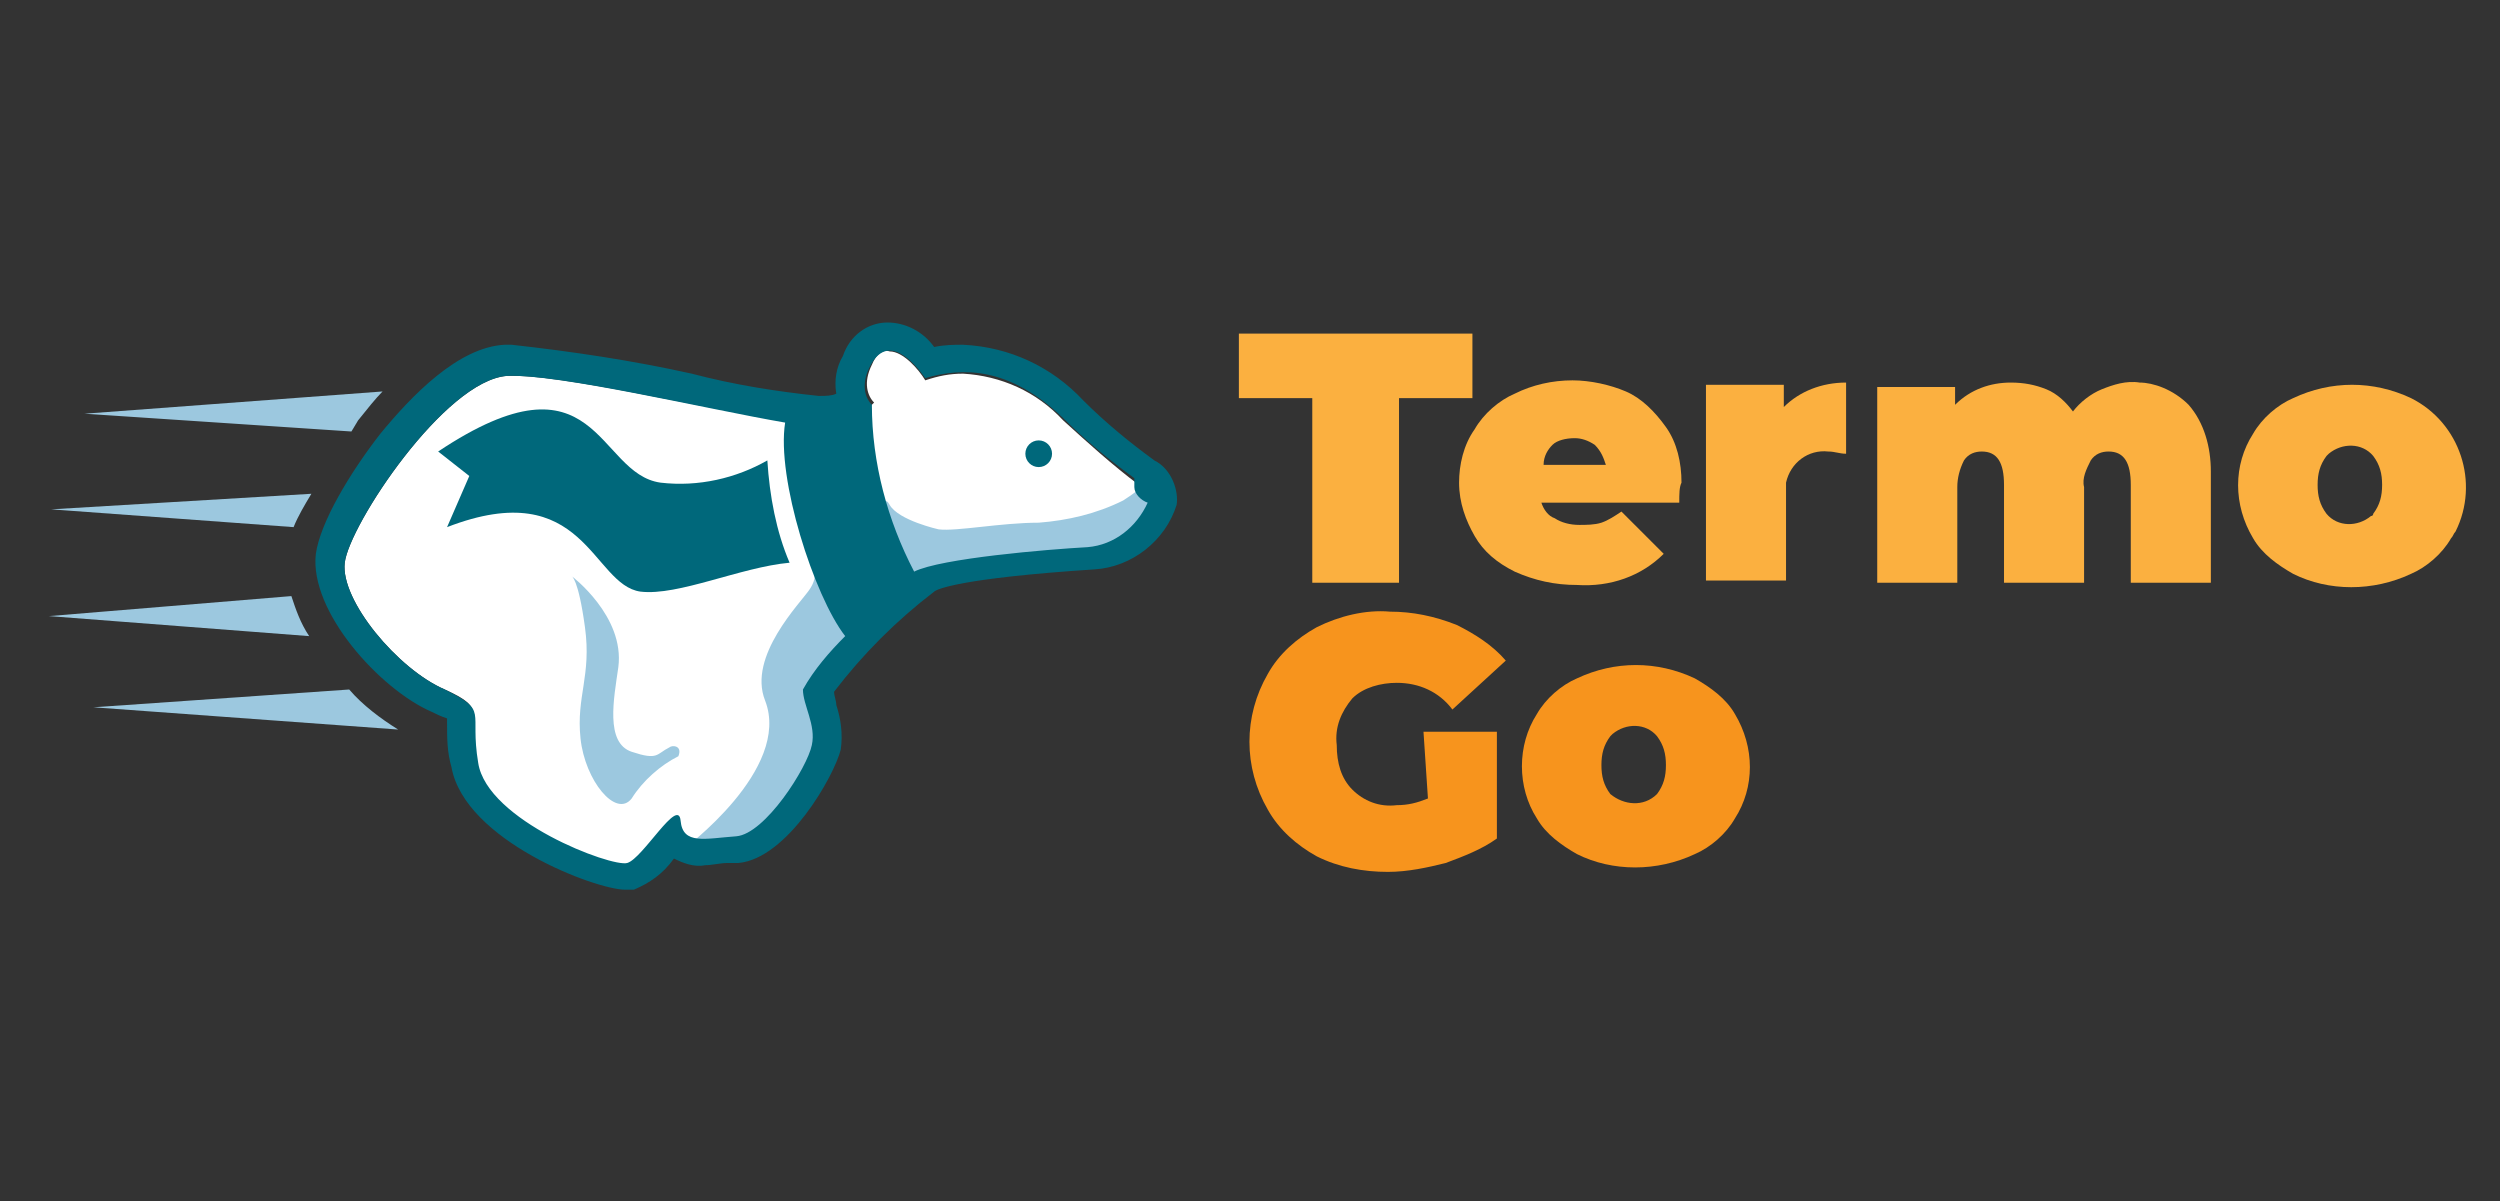<?xml version="1.0" encoding="utf-8"?>
<!-- Generator: Adobe Illustrator 22.0.1, SVG Export Plug-In . SVG Version: 6.00 Build 0)  -->
<svg version="1.1" id="Livello_1" xmlns="http://www.w3.org/2000/svg" xmlns:xlink="http://www.w3.org/1999/xlink" x="0px" y="0px"
	 viewBox="0 0 112.4 54" style="enable-background:new 0 0 112.4 54;" xml:space="preserve">
<rect x="0" y="0" width="112.4" height="54" fill="#333333" stroke="none"/>
<style type="text/css">
	.st0{fill:#FBB040;}
	.st1{fill:#F7941D;}
	.st2{fill:#FFFFFF;}
	.st3{fill:#9CC8DF;}
	.st4{fill:#00687B;}
</style>
<title>Tavola disegno 19</title>
<g>
	<path class="st0" d="M59,17.9h-3.3v-2.9h10.5v2.9h-3.3v8.3H59V17.9z"/>
	<path class="st0" d="M75.5,22.6h-6.2c0.1,0.3,0.3,0.6,0.6,0.7c0.3,0.2,0.7,0.3,1.1,0.3c0.3,0,0.7,0,1-0.1c0.3-0.1,0.6-0.3,0.9-0.5
		l1.9,1.9c-1,1-2.4,1.5-3.9,1.4c-1,0-1.9-0.2-2.8-0.6c-0.8-0.4-1.4-0.9-1.8-1.6c-0.4-0.7-0.7-1.5-0.7-2.4c0-0.8,0.2-1.7,0.7-2.4
		c0.4-0.7,1.1-1.3,1.8-1.6c0.8-0.4,1.7-0.6,2.6-0.6c0.8,0,1.7,0.2,2.4,0.5c0.7,0.3,1.3,0.9,1.8,1.6c0.5,0.7,0.7,1.6,0.7,2.5
		C75.5,21.9,75.5,22.2,75.5,22.6z M69.8,20c-0.2,0.2-0.4,0.5-0.4,0.9h2.8c-0.1-0.3-0.2-0.6-0.5-0.9c-0.3-0.2-0.6-0.3-0.9-0.3
		C70.4,19.7,70,19.8,69.8,20z"/>
	<path class="st0" d="M83,17.2v3.2c-0.3,0-0.5-0.1-0.8-0.1c-0.9-0.1-1.7,0.5-1.9,1.4c0,0.2,0,0.3,0,0.5v3.9h-3.6v-8.8h3.5v1
		C80.9,17.6,81.9,17.2,83,17.2z"/>
	<path class="st0" d="M98.4,18.2c0.7,0.8,1,1.9,1,3v5h-3.6v-4.4c0-1-0.3-1.5-1-1.5c-0.3,0-0.6,0.1-0.8,0.4c-0.2,0.4-0.4,0.8-0.3,1.2
		v4.3h-3.6v-4.4c0-1-0.3-1.5-1-1.5c-0.3,0-0.6,0.1-0.8,0.4c-0.2,0.4-0.3,0.8-0.3,1.2v4.3h-3.6v-8.8h3.5v0.8c0.7-0.7,1.6-1,2.5-1
		c0.6,0,1.1,0.1,1.6,0.3c0.5,0.2,0.9,0.6,1.2,1c0.3-0.4,0.8-0.8,1.3-1c0.5-0.2,1.1-0.4,1.7-0.3C96.8,17.2,97.7,17.5,98.4,18.2z"/>
	<path class="st0" d="M103.1,25.8c-0.7-0.4-1.4-0.9-1.8-1.6c-0.9-1.5-0.9-3.3,0-4.7c0.4-0.7,1.1-1.3,1.8-1.6c1.7-0.8,3.6-0.8,5.3,0
		c2.2,1.1,3.1,3.8,2,6c-0.1,0.1-0.1,0.2-0.2,0.3c-0.4,0.7-1.1,1.3-1.8,1.6C106.7,26.6,104.7,26.6,103.1,25.8z M106.7,23.1
		c0.3-0.4,0.4-0.8,0.4-1.3c0-0.5-0.1-0.9-0.4-1.3c-0.5-0.6-1.4-0.6-2-0.1c0,0,0,0-0.1,0.1c-0.3,0.4-0.4,0.8-0.4,1.3
		c0,0.5,0.1,0.9,0.4,1.3c0.5,0.6,1.4,0.6,2,0.1C106.7,23.2,106.7,23.1,106.7,23.1z"/>
	<path class="st1" d="M64,32.9h3.3v4.8c-0.7,0.5-1.5,0.8-2.3,1.1c-0.8,0.2-1.7,0.4-2.6,0.4c-1.1,0-2.2-0.2-3.2-0.7
		c-0.9-0.5-1.7-1.2-2.2-2.1c-1.1-1.9-1.1-4.2,0-6.1c0.5-0.9,1.3-1.6,2.2-2.1c1-0.5,2.2-0.8,3.3-0.7c1,0,2,0.2,3,0.6
		c0.8,0.4,1.6,0.9,2.2,1.6l-2.4,2.2c-0.6-0.8-1.5-1.2-2.5-1.2c-0.7,0-1.5,0.2-2,0.7c-0.5,0.6-0.8,1.3-0.7,2.1c0,0.8,0.2,1.5,0.7,2
		c0.5,0.5,1.2,0.8,2,0.7c0.5,0,0.9-0.1,1.4-0.3L64,32.9z"/>
	<path class="st1" d="M70.9,38.4c-0.7-0.4-1.4-0.9-1.8-1.6c-0.9-1.4-0.9-3.3,0-4.7c0.4-0.7,1.1-1.3,1.8-1.6c1.7-0.8,3.6-0.8,5.3,0
		c0.7,0.4,1.4,0.9,1.8,1.6c0.9,1.5,0.9,3.3,0,4.7c-0.4,0.7-1.1,1.3-1.8,1.6C74.5,39.2,72.5,39.2,70.9,38.4z M74.5,35.7
		c0.3-0.4,0.4-0.8,0.4-1.3c0-0.5-0.1-0.9-0.4-1.3c-0.5-0.6-1.4-0.6-2-0.1c0,0-0.1,0.1-0.1,0.1c-0.3,0.4-0.4,0.8-0.4,1.3
		c0,0.5,0.1,0.9,0.4,1.3C73,36.2,73.9,36.3,74.5,35.7C74.5,35.7,74.5,35.7,74.5,35.7z"/>
</g>
<path class="st2" d="M40,15.8c0.6,0,1.3,0.8,1.6,1.3c0.6-0.2,1.1-0.3,1.7-0.3c1.7,0.1,3.3,0.8,4.5,2.1c1.1,1,2.2,2,3.4,2.9
	c1.1,0.7-0.5,2.7-2.3,2.9s-6.6,0.5-7.8,1.1c-1.1,0.7-4.9,4.4-5,5.2c-0.1,0.8,0.5,1.7,0.3,2.6s-2.1,4-3.4,4.1c-0.6,0-1,0.1-1.5,0.1
	c-0.6,0-1-0.2-1-0.8c0-0.2-0.1-0.2-0.1-0.2c-0.4,0-1.6,2-2.3,2.1h-0.1c-1.1,0-6.2-2.1-6.6-4.5S22,31.9,20,31c-2.1-0.9-4.7-4-4.5-5.7
	c0.2-1.7,4.5-8.2,7.3-8.4h0.3c3,0,11.6,2.2,13.8,2.2h0.3c0.8-0.1,1.5-0.4,2.1-1c-0.3-0.3-0.5-0.9-0.1-1.7
	C39.4,15.9,39.7,15.7,40,15.8"/>
<path class="st3" d="M15.7,31L4.2,31.8l13.7,1C17.1,32.3,16.3,31.7,15.7,31z"/>
<path class="st3" d="M25.7,25.9c0,0,0.3,0.1,0.6,2.3c0.3,2.2-0.4,3.1-0.2,5s1.6,3.6,2.3,2.7c0.5-0.8,1.3-1.5,2.1-1.9
	c0.2-0.5-0.3-0.5-0.4-0.4c-0.6,0.3-0.5,0.6-1.7,0.2c-1.2-0.4-0.8-2.4-0.6-3.8C28.1,27.7,25.7,25.9,25.7,25.9"/>
<path class="st3" d="M51.6,21.7c-0.3,0.2-0.5,0.4-0.8,0.6l-0.3,0.2c-1.2,0.6-2.5,0.9-3.8,1c-1.7,0-3.7,0.4-4.5,0.3l0,0
	c0,0-1.8-0.4-2.2-1.1c-0.4-0.7-0.1,1,0,1.6c-1,0.4-2,0.9-2.9,1.6l-0.5-0.4c0.1,0.4,0,0.7-0.2,1c-0.4,0.6-2.8,3-2,5
	c1.2,3.1-3.7,6.7-3.7,6.7h3l2.1-1.9L37,33l-0.3-2.1l1.7-1.9l3.4-3.5l4.8-0.1l3.9-0.3l1.6-2.9L51.6,21.7z"/>
<path class="st4" d="M34.5,20.7c-1.4,0.8-3.1,1.2-4.8,1c-2.9-0.4-2.8-6.2-10-1.4l1.4,1.1l-1,2.3c6.2-2.4,6.5,2.6,8.7,2.9
	c1.7,0.2,4.5-1.1,6.7-1.3C34.9,23.9,34.6,22.3,34.5,20.7z"/>
<circle class="st4" cx="46.7" cy="20.4" r="0.6"/>
<path class="st4" d="M51.9,20.7c-1.1-0.8-2.2-1.7-3.2-2.7c-1.4-1.5-3.3-2.4-5.4-2.5c-0.4,0-0.8,0-1.3,0.1c-0.5-0.7-1.3-1.1-2.1-1.1
	c-0.9,0-1.7,0.6-2,1.5c-0.3,0.5-0.4,1.1-0.3,1.7c-0.2,0.1-0.5,0.1-0.7,0.1h-0.1c-1.9-0.2-3.8-0.5-5.7-1c-2.7-0.6-5.4-1-8.1-1.3h-0.3
	c-2.1,0.1-4.2,2.3-5.6,4c-1.4,1.8-2.7,4-2.9,5.4c-0.3,2.6,2.9,6.1,5.2,7.1c0.2,0.1,0.4,0.2,0.7,0.3v0.2c0,0.7,0,1.3,0.2,2
	c0.6,3.3,6.5,5.5,7.8,5.5c0.1,0,0.3,0,0.4,0c0.7-0.3,1.3-0.7,1.8-1.4c0.4,0.2,0.9,0.4,1.4,0.3c0.3,0,0.7-0.1,1-0.1h0.5
	c2.2-0.2,4.3-3.9,4.6-5.1c0.1-0.7,0-1.4-0.2-2c0-0.2-0.1-0.4-0.1-0.6c1.3-1.7,2.8-3.2,4.5-4.5c0.1-0.1,1.1-0.6,7.2-1
	c1.7-0.1,3.2-1.3,3.7-2.9C53,22.1,52.7,21.1,51.9,20.7z M36.5,33.5c-0.2,1-2.1,4-3.4,4.1c-1.4,0.1-2.4,0.4-2.5-0.7s-1.7,1.7-2.4,1.9
	c-0.7,0.2-6.3-1.9-6.7-4.5C21.1,31.9,22,32,20,31c-2.1-0.9-4.7-4-4.5-5.7c0.2-1.7,4.5-8.2,7.3-8.4c2.3-0.1,9,1.5,12.5,2.1
	c-0.4,2.5,1.3,7.8,2.7,9.6c-0.7,0.7-1.4,1.5-1.9,2.4C36.1,31.7,36.7,32.6,36.5,33.5z M48.9,24.6c-1.8,0.1-6.6,0.5-7.8,1.1
	c-1.2-2.3-1.9-4.9-1.9-7.5l0,0c-0.3-0.3-0.5-0.9-0.1-1.7c0.8-1.6,2-0.2,2.5,0.5c1.7-0.5,3.8-0.5,6.2,1.8c1,1,2.1,1.9,3.2,2.7
	C51,21.7,51,21.8,51,21.9c0,0.3,0.3,0.6,0.6,0.7C51.1,23.7,50.1,24.5,48.9,24.6L48.9,24.6z"/>
<path class="st3" d="M16.1,18.9c0.4-0.5,0.8-1,1.1-1.3l-13.4,1l12,0.8L16.1,18.9z"/>
<path class="st3" d="M14,22.2L2.3,22.9l10.9,0.8C13.4,23.2,13.7,22.7,14,22.2z"/>
<path class="st3" d="M13.1,26.8L2.2,27.7l11.7,0.9C13.5,28,13.3,27.4,13.1,26.8z"/>
</svg>
